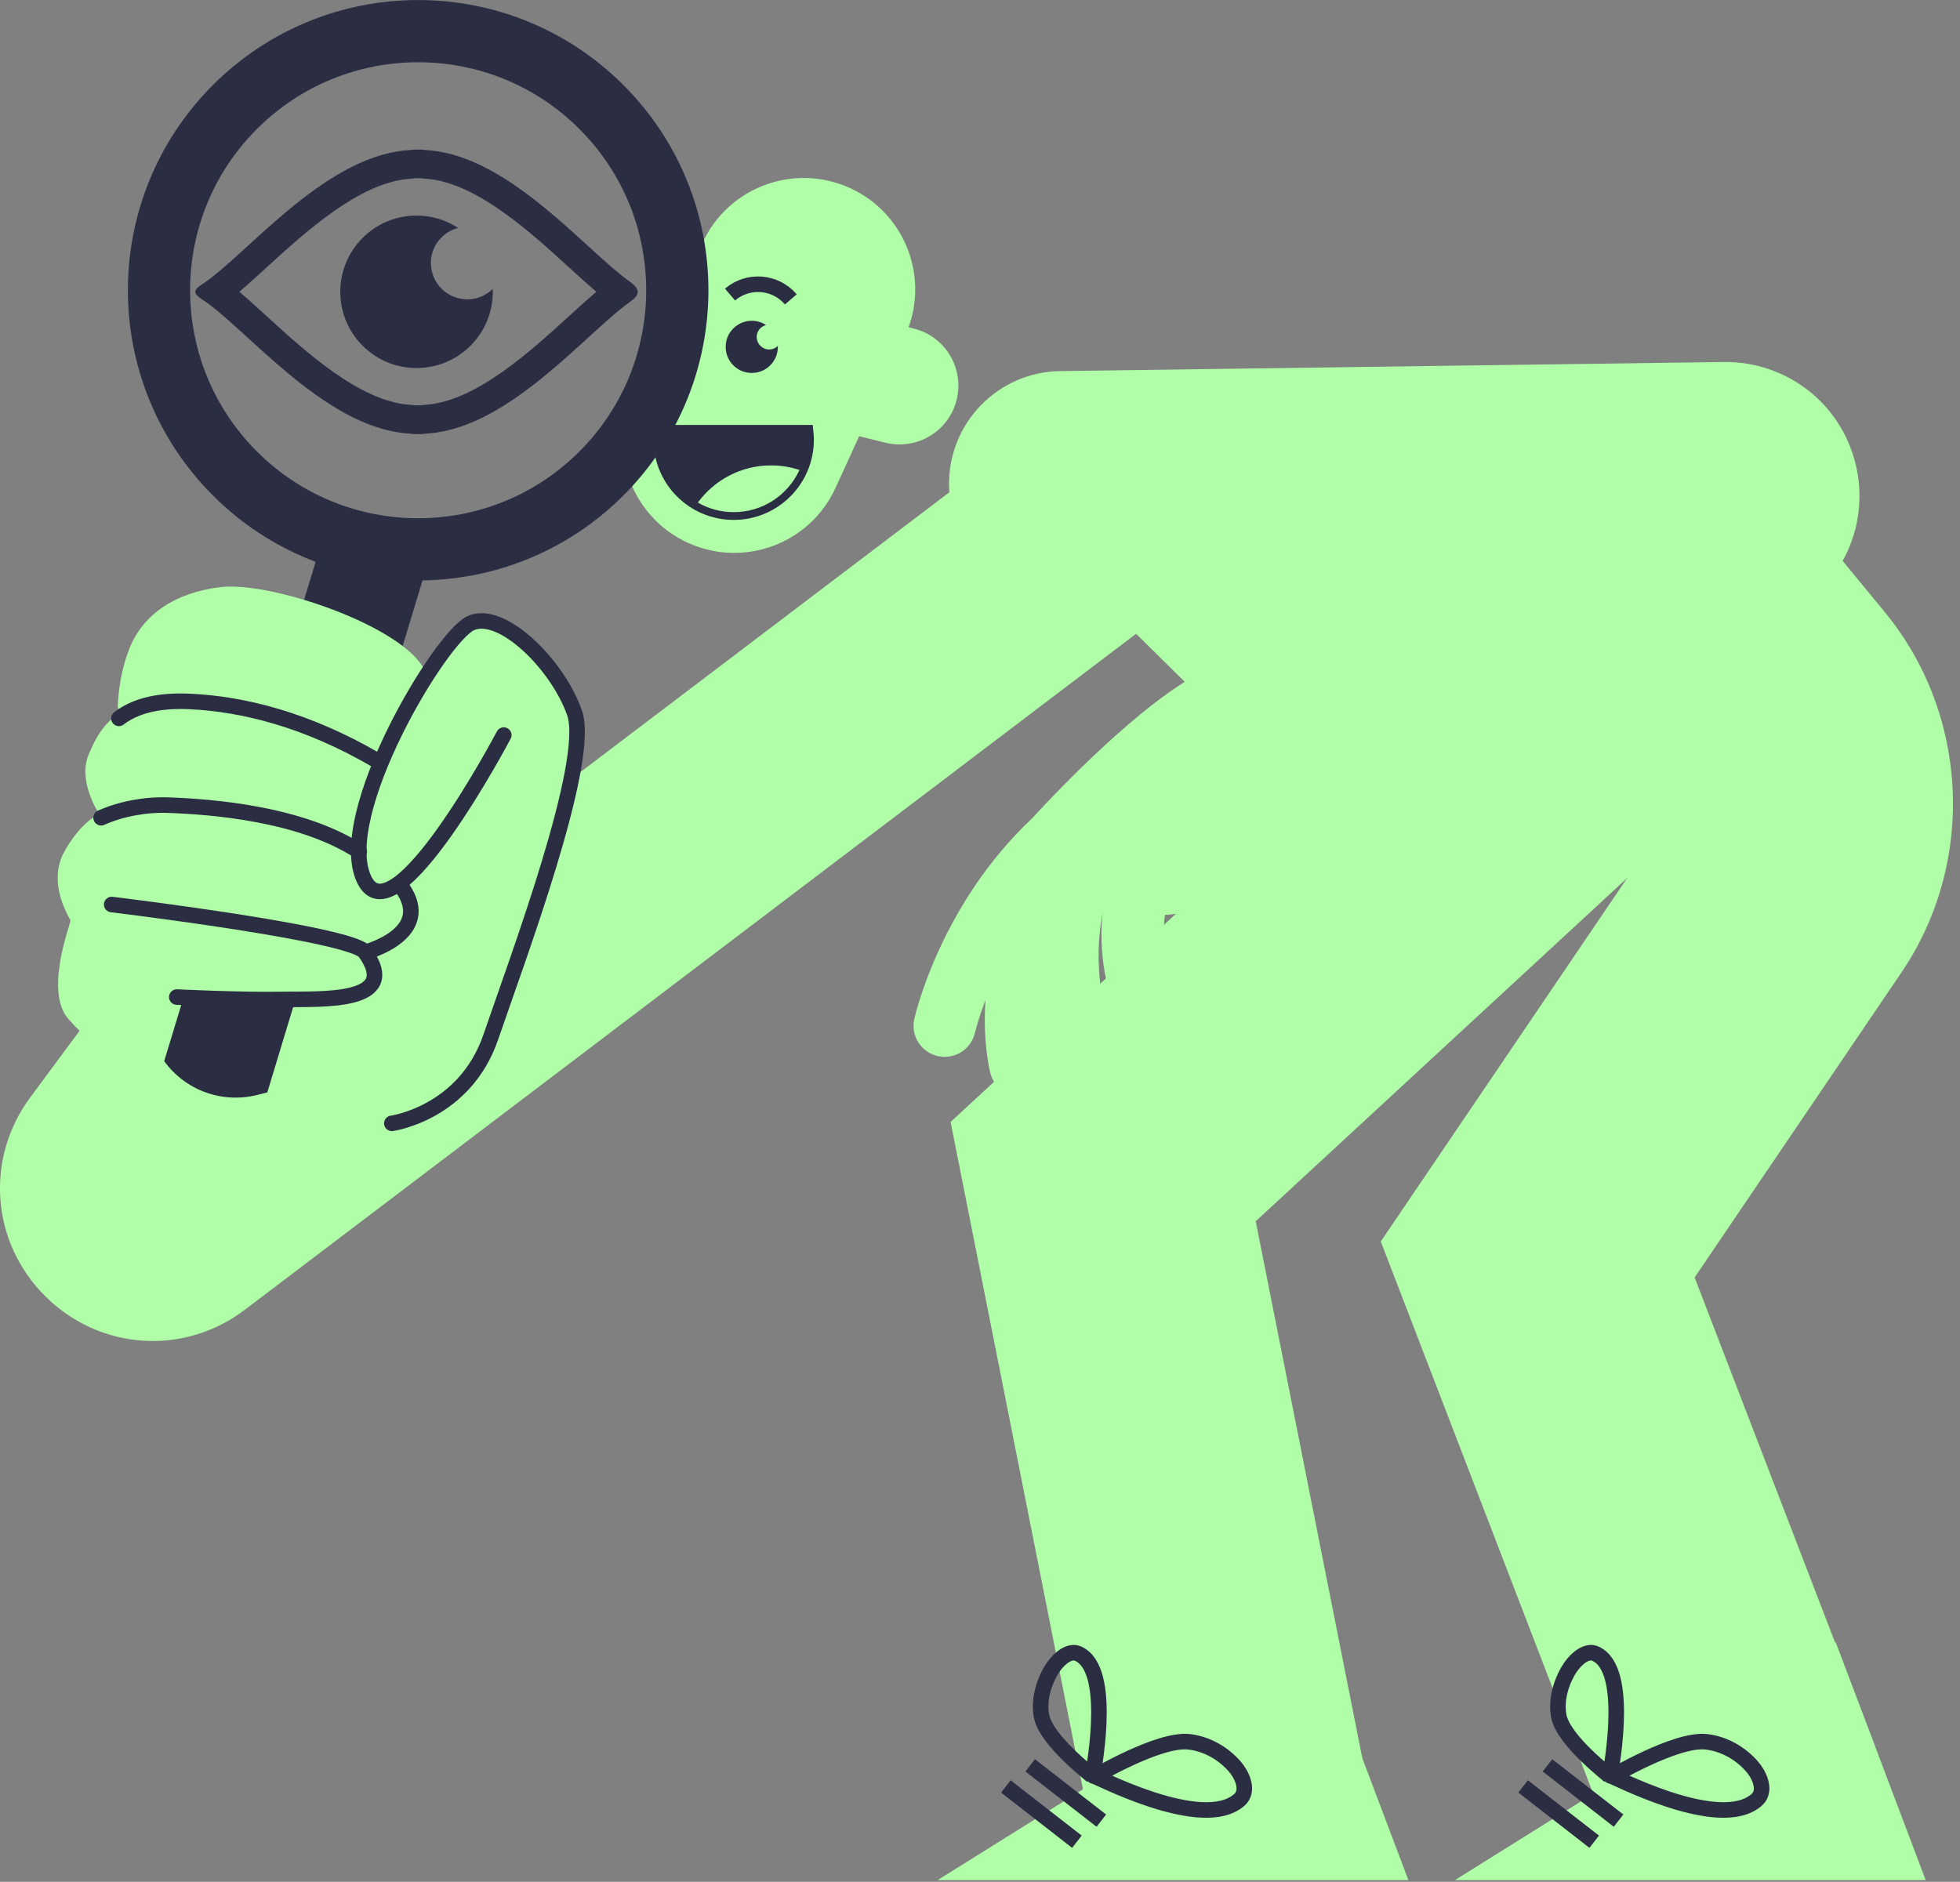 <svg xmlns="http://www.w3.org/2000/svg" width="252" height="242" viewBox="0 0 252 242" fill="none"><rect x="0" y="0" width="252" height="242" fill="#808080" stroke="none"/><g clip-path="url(#clip0_3168_5959)"><path d="M54.74 73.273L41.486 69.256L37.634 81.965L50.889 85.982L54.74 73.273Z" fill="#2B2E43"/><path d="M179.08 114.09L127.87 63.54H203.69L179.08 114.09Z" fill="#B0FFA8"/><path d="M155.82 117.95C150.72 117.95 145.77 115.25 143.13 110.48C139.25 103.48 141.78 94.65 148.78 90.77L175.08 76.19L136.72 76.72C128.7 76.84 122.13 70.43 122.02 62.42C121.91 54.41 128.31 47.83 136.32 47.72L221.63 46.55C229.68 46.47 236.67 51.84 238.58 59.68C240.45 67.38 236.91 75.23 229.95 78.93L162.84 116.13C160.61 117.36 158.2 117.95 155.82 117.95Z" fill="#B0FFA8"/><path d="M19.64 172.45C14.66 172.45 9.71 170.53 5.88 166.75C-1.14 159.82 -1.97 149.05 3.89 141.12L33.74 100.8C38.5 94.36 47.58 93.01 54.02 97.77C58.17 100.84 60.21 105.71 59.85 110.5L131.73 55.97C138.11 51.13 147.2 52.38 152.05 58.76C156.89 65.14 155.64 74.24 149.26 79.08L31.51 168.41C27.96 171.12 23.79 172.45 19.64 172.45ZM13.99 145.3C13.99 145.3 13.97 145.31 13.97 145.32L13.99 145.3Z" fill="#B0FFA8"/><path d="M54.02 22.92H54.04C54.21 22.94 54.38 22.96 54.54 22.97C54.7 22.98 54.85 22.99 55.04 23.01C61.36 23.61 68.17 29.83 73.14 34.37C74.41 35.53 75.58 36.59 76.67 37.52C75.58 38.45 74.41 39.51 73.14 40.67C68.17 45.21 61.36 51.42 55 52.03C54.84 52.05 54.69 52.06 54.53 52.07C54.36 52.08 54.19 52.1 54.02 52.12H54C53.92 52.12 53.85 52.12 53.77 52.12C53.75 52.12 53.73 52.12 53.71 52.12C53.69 52.12 53.67 52.12 53.65 52.12C53.58 52.12 53.5 52.12 53.42 52.12H53.4C53.23 52.1 53.06 52.08 52.9 52.07C52.74 52.06 52.59 52.05 52.4 52.03C46.08 51.43 39.27 45.21 34.3 40.67C33.04 39.52 31.87 38.45 30.77 37.52C31.87 36.59 33.04 35.52 34.3 34.37C39.27 29.83 46.08 23.62 52.43 23.01C52.59 22.99 52.74 22.98 52.9 22.97C53.07 22.96 53.24 22.94 53.4 22.92H53.42C53.5 22.92 53.57 22.92 53.65 22.92C53.67 22.92 53.69 22.92 53.71 22.92C53.73 22.92 53.75 22.92 53.77 22.92C53.84 22.92 53.92 22.92 54 22.92M54.05 19.23C53.94 19.23 53.84 19.24 53.73 19.25C53.62 19.25 53.52 19.23 53.41 19.23C53.16 19.23 52.91 19.28 52.66 19.3C52.46 19.32 52.26 19.33 52.06 19.35C41.39 20.37 31.46 33.04 25.94 36.59C24.84 37.3 24.84 37.76 25.94 38.47C31.46 42.02 41.4 54.69 52.06 55.71C52.26 55.73 52.46 55.75 52.66 55.76C52.91 55.77 53.16 55.83 53.41 55.83C53.52 55.83 53.62 55.82 53.73 55.82C53.84 55.82 53.94 55.83 54.05 55.83C54.3 55.83 54.55 55.78 54.8 55.76C55 55.74 55.2 55.73 55.4 55.71C65.76 54.72 75.43 42.74 81.03 38.8C82.35 37.87 82.31 37.17 80.96 36.21C75.34 32.22 65.71 20.34 55.39 19.35C55.19 19.33 54.99 19.31 54.79 19.3C54.54 19.29 54.29 19.23 54.04 19.23H54.05Z" fill="#2B2E43"/><path d="M60.07 38.49C57.49 38.49 55.4 36.4 55.4 33.82C55.4 31.64 56.89 29.83 58.91 29.31C57.37 28.31 55.54 27.72 53.56 27.72C48.14 27.72 43.75 32.11 43.75 37.53C43.75 42.95 48.14 47.33 53.56 47.33C58.98 47.33 63.36 42.94 63.36 37.53C63.36 37.4 63.35 37.28 63.34 37.16C62.5 37.99 61.34 38.5 60.07 38.5V38.49Z" fill="#2B2E43"/><path d="M140.14 234.64L122.22 144.28L199.79 72.6L224.22 99.04L161.45 157.05L175.46 227.64L140.14 234.64Z" fill="#B0FFA8"/><path d="M181.08 241.78H120.55L169.52 211.19L181.08 241.78Z" fill="#B0FFA8"/><path d="M141.6 234.13L132.45 227.02" stroke="#2B2E43" stroke-width="2" stroke-miterlimit="10"/><path d="M138.46 236.84L129.32 229.73" stroke="#2B2E43" stroke-width="2" stroke-miterlimit="10"/><path d="M140.7 228.42C140.66 228.56 148.9 223.57 152.84 223.99C155.02 224.22 157.17 225.37 158.72 227.13C159.7 228.24 160.44 229.98 159.65 231.12C159.43 231.43 159.13 231.65 158.82 231.85C153.68 235.19 140.73 228.27 140.69 228.42H140.7Z" stroke="#2B2E43" stroke-width="2" stroke-linecap="round" stroke-linejoin="round"/><path d="M140.51 228.48C140.64 228.45 134.49 223.91 133.9 220.65C133.57 218.85 134.03 216.72 135.14 214.82C135.84 213.62 137.13 212.37 138.27 212.55C138.58 212.6 138.84 212.76 139.08 212.92C143.11 215.67 140.38 228.51 140.51 228.48Z" stroke="#2B2E43" stroke-width="2" stroke-linecap="round" stroke-linejoin="round"/><path d="M207.51 237.6L177.53 159.65L214.68 104.84C215.35 103.85 215.29 102.51 214.53 101.59L196.45 79.64L224.24 56.75L242.32 78.7C253.16 91.87 254.05 110.92 244.48 125.04L217.88 164.28L241.11 224.67L207.51 237.59V237.6Z" fill="#B0FFA8"/><path d="M247.59 241.78H187.06L236.02 211.19L247.59 241.78Z" fill="#B0FFA8"/><path d="M208.1 234.13L198.96 227.02" stroke="#2B2E43" stroke-width="2" stroke-miterlimit="10"/><path d="M204.97 236.84L195.83 229.73" stroke="#2B2E43" stroke-width="2" stroke-miterlimit="10"/><path d="M207.21 228.42C207.17 228.56 215.41 223.57 219.35 223.99C221.53 224.22 223.68 225.37 225.23 227.13C226.21 228.24 226.95 229.98 226.16 231.12C225.94 231.43 225.64 231.65 225.33 231.85C220.19 235.19 207.24 228.27 207.2 228.42H207.21Z" stroke="#2B2E43" stroke-width="2" stroke-linecap="round" stroke-linejoin="round"/><path d="M207.02 228.48C207.15 228.45 201 223.91 200.41 220.65C200.08 218.85 200.54 216.72 201.65 214.82C202.35 213.62 203.64 212.37 204.78 212.55C205.09 212.6 205.35 212.76 205.59 212.92C209.62 215.67 206.89 228.51 207.02 228.48Z" stroke="#2B2E43" stroke-width="2" stroke-linecap="round" stroke-linejoin="round"/><path d="M88.44 69.8C81.24 66.51 78.08 58.01 81.37 50.81L90.31 31.26C93.6 24.06 102.1 20.9 109.3 24.19C116.5 27.48 119.66 35.98 116.37 43.18L107.43 62.73C104.14 69.93 95.64 73.09 88.44 69.8Z" fill="#B0FFA8"/><path d="M100.32 53.6L113.85 56.93C117.91 57.93 122 55.45 123 51.4C124 47.34 121.52 43.25 117.47 42.25L103.94 38.92L100.32 53.6Z" fill="#B0FFA8"/><path d="M85.02 56.55C85.02 61.69 89.19 65.86 94.33 65.86C99.47 65.86 103.64 61.69 103.64 56.55C103.64 56.25 103.62 55.95 103.59 55.65H85.05C85.02 55.95 85 56.25 85 56.55H85.02Z" fill="#2B2E43" stroke="#2B2E43" stroke-width="2"/><path d="M102.79 60.44C101.64 60.06 100.42 59.85 99.14 59.85C95.27 59.85 91.85 61.73 89.72 64.63C91.08 65.41 92.66 65.86 94.34 65.86C98.09 65.86 101.32 63.64 102.79 60.44Z" fill="#B0FFA8"/><path d="M93.86 37.88C96.19 35.89 99.69 36.17 101.68 38.5" stroke="#2B2E43" stroke-width="2"/><path d="M57.93 141.79C57.97 141.71 57.98 141.64 57.98 141.56C60.18 139.84 62.34 137.29 63.62 133.52C64.05 132.26 64.58 130.74 65.18 129.04C69.36 117.12 76.37 97.16 74.37 91.5C72.69 86.72 68.17 81.5 64.29 79.86C62.75 79.21 61.4 79.14 60.28 79.65C59 80.24 56.87 82.79 54.62 86.24C51.94 80.54 34.85 74.73 28.37 75.5C22.59 76.19 18.45 78.95 16.69 83.28C15.18 87 15.15 90.73 15.15 90.89C15.15 91.13 15.31 91.34 15.53 91.41C15.58 91.42 15.63 91.43 15.68 91.43C15.7 91.43 15.71 91.43 15.73 91.43C13.09 93.06 12.07 95.44 11.4 97.03C9.97 100.41 12.62 104.47 12.71 104.61C12.73 104.64 12.76 104.66 12.79 104.69C10.78 105.59 8.94 108.17 8.14 109.77C6.31 113.43 8.46 117.26 9.07 118.36C8.88 119.41 5.7 127.64 8.86 131.12C11.08 133.58 12.84 134.93 14.96 136.04L17.51 132.45" fill="#B0FFA8"/><path d="M34.37 140.48L33.06 140.81C28.56 141.94 23.83 140.22 21.11 136.46L23.33 129.15L37.91 128.79L34.37 140.48Z" fill="#2B2E43"/><path d="M15.29 92.38C17.14 90.96 19.96 89.98 24.52 90.21C31.16 90.54 39.37 92.47 48.59 97.88" stroke="#2B2E43" stroke-width="2" stroke-linecap="round" stroke-linejoin="round"/><path d="M46.19 109.5C38.69 104.61 27.16 103.73 21.6 103.54C18.69 103.44 15.58 104.01 13 105.16" stroke="#2B2E43" stroke-width="2" stroke-linecap="round" stroke-linejoin="round"/><path d="M14.36 116.32C14.36 116.32 45.24 120.04 46.94 122.45C51.66 129.12 41.38 128.44 36.11 128.53C30.89 128.62 22.73 128.22 22.73 128.22" stroke="#2B2E43" stroke-width="2" stroke-linecap="round" stroke-linejoin="round"/><path d="M46.95 122.46C46.95 122.46 55.9 120.12 51.71 114.17" stroke="#2B2E43" stroke-width="2" stroke-linecap="round" stroke-linejoin="round"/><path d="M50.38 144.46C50.38 144.46 59.75 143.18 63.11 133.34C66.47 123.5 76.08 97.96 73.87 91.67C71.66 85.38 64.44 78.33 60.52 80.14C56.6 81.95 42.95 104.76 46.8 113.05C50.65 121.33 64.77 94.53 64.77 94.53" stroke="#2B2E43" stroke-width="2" stroke-linecap="round" stroke-linejoin="round"/><path d="M77.324 60.886C90.336 47.874 90.336 26.777 77.324 13.764C64.312 0.752 43.215 0.752 30.203 13.764C17.19 26.777 17.19 47.874 30.203 60.886C43.215 73.898 64.312 73.898 77.324 60.886Z" stroke="#2B2E43" stroke-width="8" stroke-linecap="round" stroke-linejoin="round"/><path d="M98.89 44.94C98.01 44.94 97.29 44.22 97.29 43.34C97.29 42.6 97.8 41.98 98.49 41.8C97.96 41.46 97.34 41.25 96.66 41.25C94.81 41.25 93.3 42.75 93.3 44.61C93.3 46.47 94.8 47.96 96.66 47.96C98.52 47.96 100.01 46.46 100.01 44.61C100.01 44.57 100.01 44.53 100.01 44.48C99.72 44.76 99.33 44.94 98.89 44.94Z" fill="#2B2E43"/><path d="M149.82 70.85C149.82 70.85 180.68 70.08 177.89 70.08C177.89 70.08 160.29 82.5 151.71 88.08C143.14 93.66 132.73 105.21 132.73 105.21C120.97 116.24 117.69 130.44 117.55 131.04C117.07 133.19 118.42 135.32 120.57 135.81C122.72 136.3 124.86 134.95 125.35 132.8C125.36 132.76 125.75 131.11 126.7 128.61C126.34 134.03 127.26 137.73 127.33 138C127.88 140.13 130.05 141.4 132.18 140.86C133.69 140.48 134.78 139.28 135.1 137.85C135.23 137.26 135.23 136.63 135.08 136.01C135.08 135.98 134.84 134.97 134.71 133.3C135.17 134.84 135.57 135.77 135.62 135.9C136.52 137.91 138.87 138.8 140.88 137.91C142.08 137.38 142.89 136.32 143.16 135.12C143.34 134.32 143.28 133.45 142.92 132.64C142.89 132.57 140.14 126.07 141.76 117.42C141.06 124.27 143.11 128.99 143.23 129.25C144.13 131.25 146.46 132.13 148.47 131.26C149.68 130.73 150.49 129.67 150.76 128.46C150.94 127.67 150.88 126.81 150.54 126.01C150.46 125.83 149.11 122.53 149.78 117.64C155.46 117.67 158.83 111 158.83 111C158.83 111 224.05 81.52 225.61 80.85" fill="#B0FFA8"/><path d="M128.95 115.19C128.95 115.19 126.36 122.96 126.72 128.6L128.95 115.19Z" fill="#B0FFA8"/><path d="M134.03 116.84C134.03 116.84 132.24 125.85 134.72 133.29L134.03 116.84Z" fill="#B0FFA8"/></g><defs><clipPath id="clip0_3168_5959"><rect width="251.09" height="241.78" fill="white"/></clipPath></defs></svg>